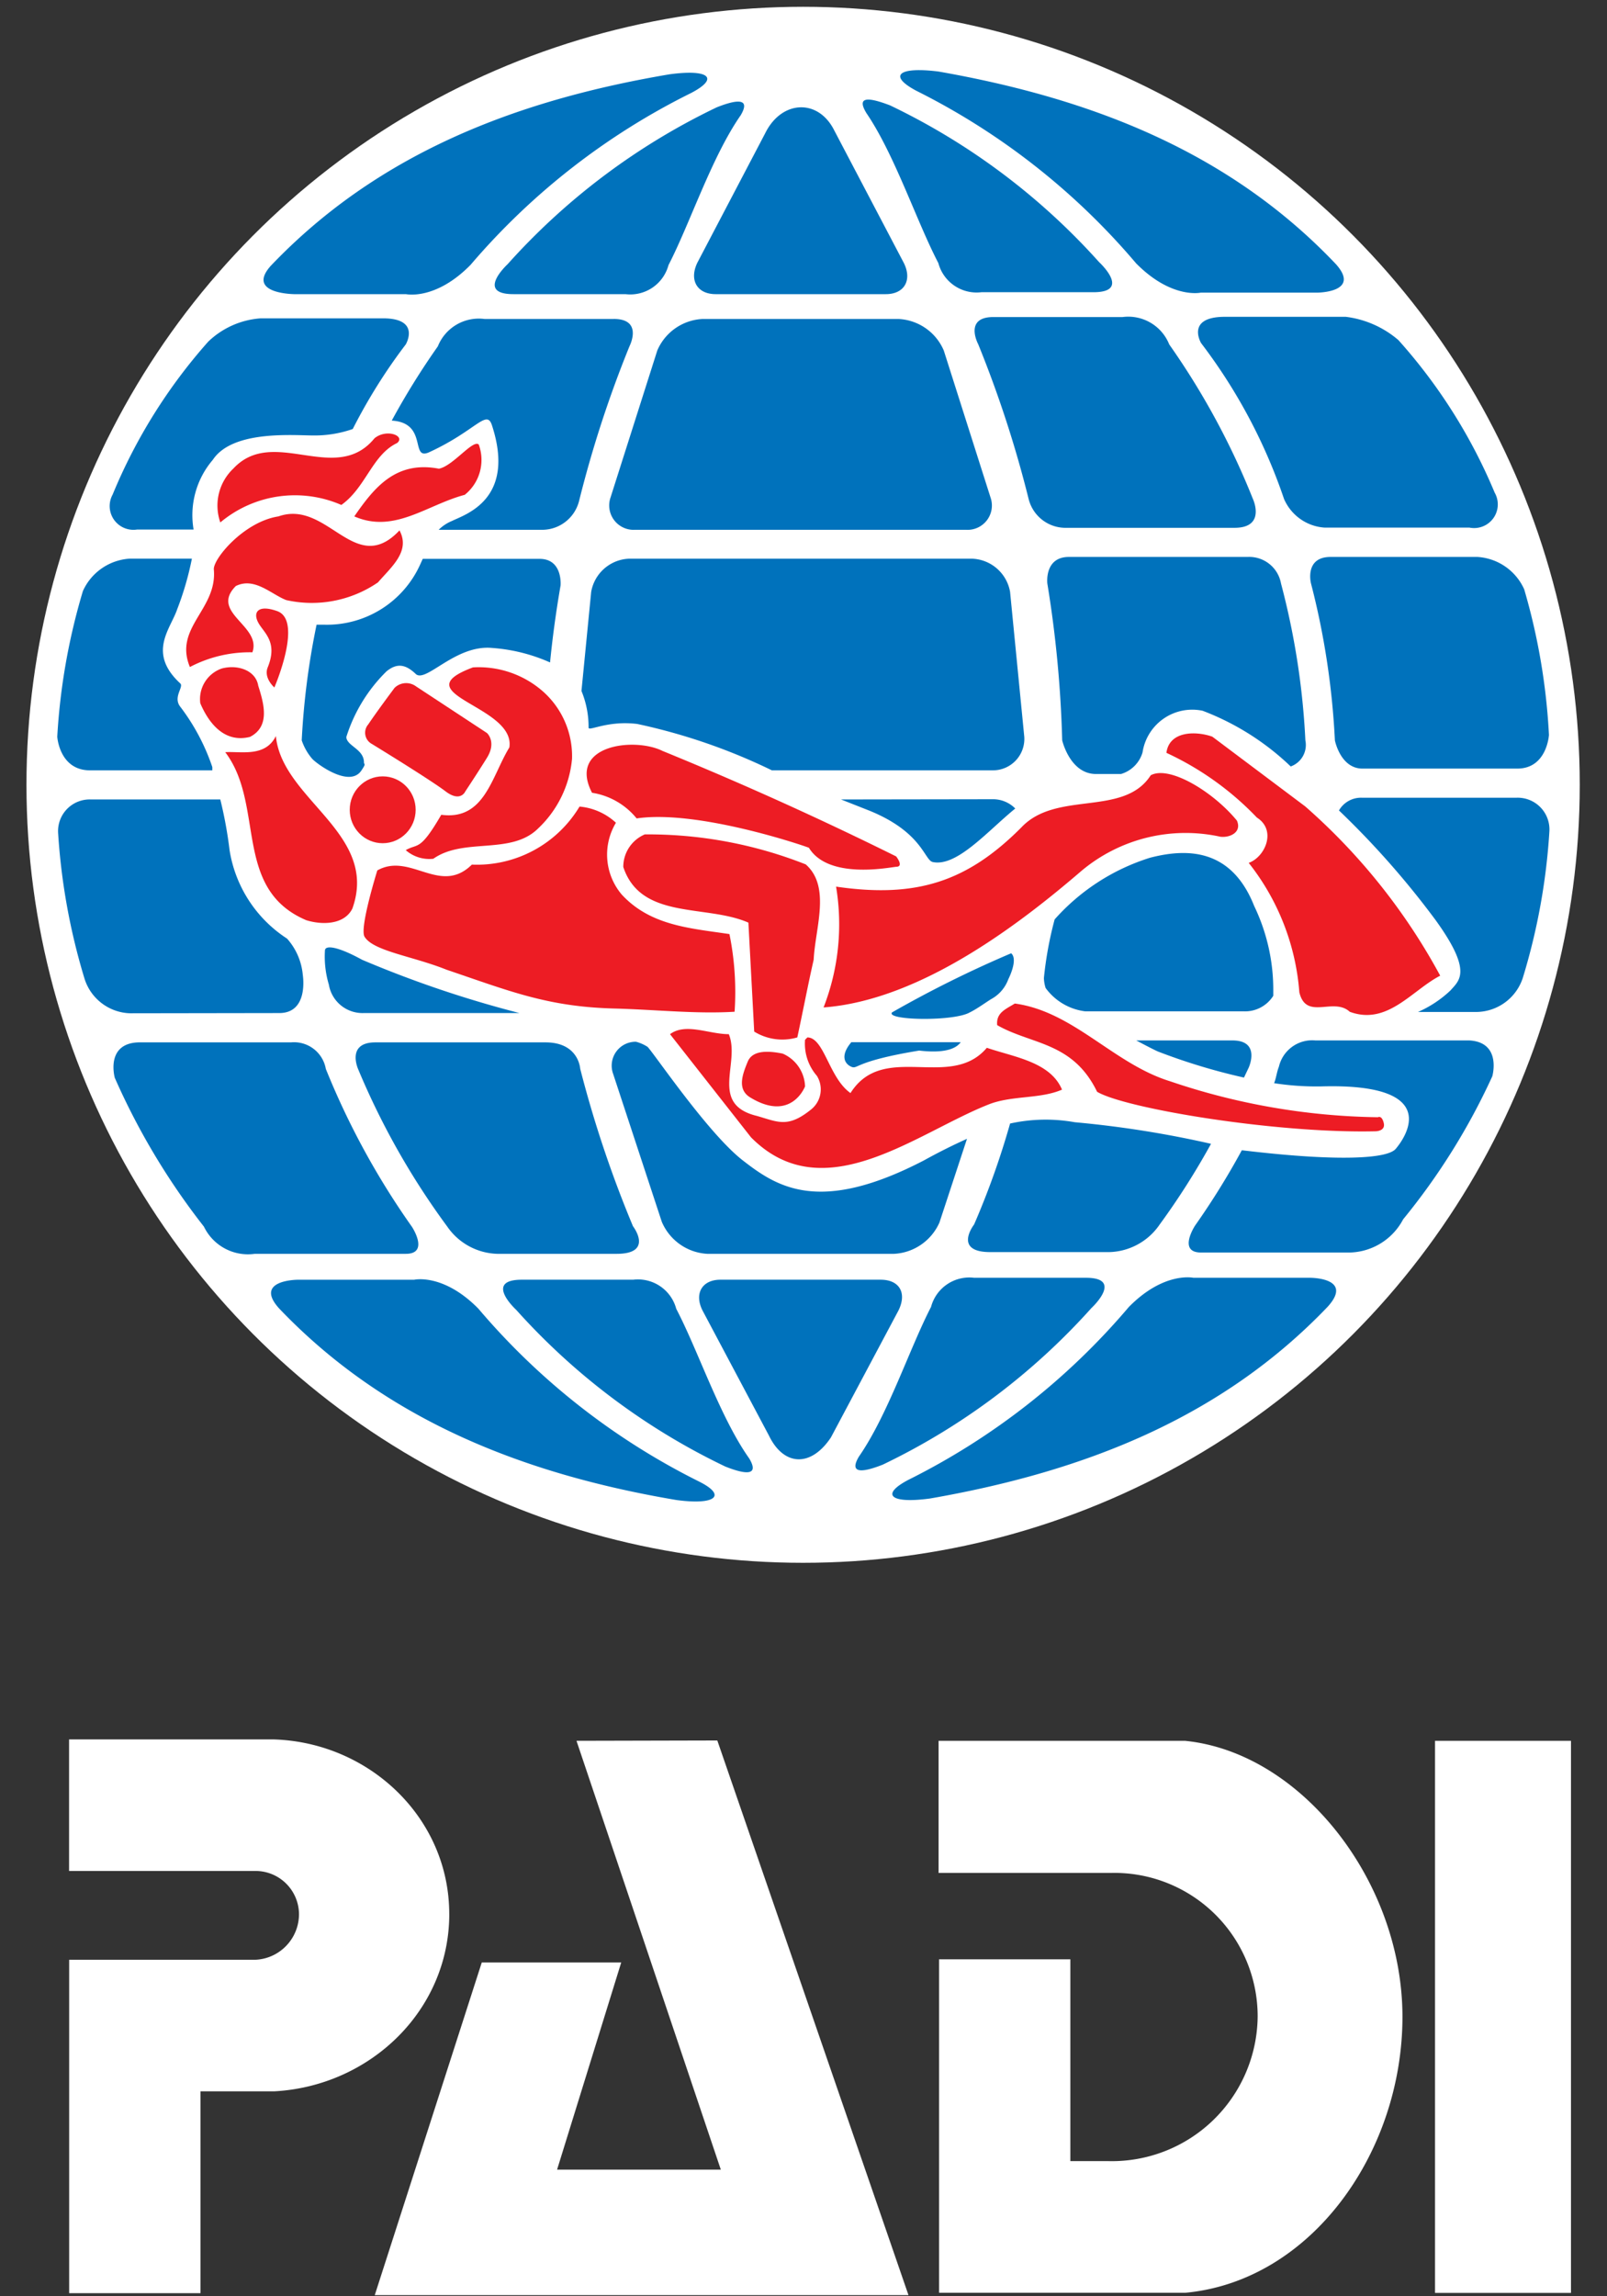 <svg width="49" height="70" viewBox="0 0 49 70" xmlns="http://www.w3.org/2000/svg"><rect x="0" y="0" width="49" height="70" fill="#333333" stroke="none"/><title>PADI LOGO</title><g fill="none"><g transform="translate(.807 .207)"><ellipse fill="#FFF" cx="23.681" cy="23.717" rx="23.681" ry="23.717"/><path d="M26.045 38.804H21.16c-.558 0-.808.421-.545.94l2.023 3.809c.446.927 1.274.986 1.891.059l2.062-3.874c.263-.54.02-.934-.545-.934zm4.38-16.548l-.433-4.42a1.222 1.222 0 0 0-1.169-1.012H18.388c-.58.016-1.07.44-1.169 1.013l-.296 3.019c.145.354.22.734.217 1.118 0 .125.565-.224 1.484-.112 1.42.304 2.799.778 4.105 1.414h6.731a.958.958 0 0 0 .965-1.02zM21.015 8.76h5.188c.565 0 .808-.427.551-.947l-2.12-4.038c-.487-.986-1.61-.934-2.109.08L20.457 7.8c-.257.533-.007.96.558.96zm8.393 21.494a1.13 1.13 0 0 0 .531-.612s.31-.598.086-.789a34.647 34.647 0 0 0-3.632 1.802c-.203.244 1.885.283 2.371 0 .217-.105.493-.309.644-.4zm-4.571-6.09l.867.342c1.615.657 1.674 1.512 1.93 1.565.736.158 1.682-.954 2.516-1.631a.952.952 0 0 0-.657-.283l-4.656.007zM26.59 9.517h-5.976c-.605.03-1.14.402-1.379.96l-1.425 4.479a.744.744 0 0 0 .755.987H28.64a.742.742 0 0 0 .755-.987l-1.425-4.479a1.583 1.583 0 0 0-1.379-.96zm-1.438 22.796c.204.085.092-.171 2.069-.494.952.112 1.188-.15 1.267-.256h-3.336c-.355.42-.197.664 0 .75zm-4.393 5.702h5.693c.605-.03 1.141-.4 1.386-.954l.84-2.552c-.38.171-.814.382-1.313.658-3.191 1.657-4.472.816-5.523 0-1.05-.815-2.673-3.216-2.902-3.46a1.2 1.2 0 0 0-.355-.157.729.729 0 0 0-.696.98l1.484 4.511c.24.563.776.94 1.386.974zm19.005-21.244c-.801 0-.598.803-.598.803.407 1.566.65 3.17.73 4.788 0 0 .163.842.82.861h4.742c.906 0 .965-1.026.965-1.026a19.297 19.297 0 0 0-.755-4.44 1.675 1.675 0 0 0-1.425-.986h-4.48zm5.674 7.34h-4.722a.775.775 0 0 0-.696.388 26.19 26.19 0 0 1 2.955 3.354c1.123 1.56.716 1.822.447 2.131-.29.275-.626.498-.992.658h1.793a1.504 1.504 0 0 0 1.405-1.046 19.3 19.3 0 0 0 .808-4.452.968.968 0 0 0-.998-1.033zm-9.621-13.858a16.628 16.628 0 0 1 2.528 4.75c.217.501.696.84 1.242.874H44a.722.722 0 0 0 .768-1.066 16.446 16.446 0 0 0-2.935-4.65 3.032 3.032 0 0 0-1.603-.71h-3.717c-1.169.013-.696.802-.696.802zm-8.688-7.695a21.184 21.184 0 0 1 6.705 5.262c1.077 1.092 1.97.894 1.97.894h3.546s1.36 0 .572-.874c-3.225-3.394-7.395-5.038-12.117-5.867-1.221-.151-1.537.125-.676.585zm.676 5.255c.156.583.716.961 1.314.888h3.415c1.175 0 .17-.92.17-.92a20.36 20.36 0 0 0-6.37-4.775c-.722-.277-1.018-.25-.722.236.86 1.263 1.53 3.302 2.193 4.571zm7.04 2.48a1.346 1.346 0 0 0-1.425-.835h-3.94c-.906 0-.46.828-.46.828a34.895 34.895 0 0 1 1.537 4.716c.126.505.57.865 1.09.881h5.188c.978 0 .558-.888.558-.888a22.885 22.885 0 0 0-2.548-4.702zm2.423 22.046s.388-.842-.518-.829h-2.91c.296.158.539.283.657.336.855.33 1.733.596 2.627.796l.144-.303zm-7.88 5.623h3.631a1.917 1.917 0 0 0 1.53-.835c.576-.788 1.1-1.612 1.57-2.466a31.531 31.531 0 0 0-4.157-.658 5.036 5.036 0 0 0-1.97.04 24.584 24.584 0 0 1-1.097 3.077s-.656.842.493.842zm8.045-10.556c-.697-1.756-2.05-1.756-3.172-1.466a6.474 6.474 0 0 0-2.91 1.88 11.123 11.123 0 0 0-.328 1.79c.004.102.021.204.053.302.286.392.72.649 1.201.71h4.827c.368.02.717-.162.913-.473v-.132a5.887 5.887 0 0 0-.584-2.61zm-1.57-5.946c1 .38 1.914.957 2.686 1.698a.697.697 0 0 0 .447-.796 22.972 22.972 0 0 0-.743-4.782.985.985 0 0 0-1.017-.809h-5.451c-.755 0-.657.81-.657.81.26 1.58.41 3.178.453 4.78 0 0 .237 1.033 1.038 1.027h.755a.973.973 0 0 0 .657-.658 1.533 1.533 0 0 1 1.832-1.27zm3.264 17.285H35.58s-.9-.197-1.97.894a21.197 21.197 0 0 1-6.712 5.262c-.88.46-.545.737.657.572 4.715-.822 8.892-2.466 12.123-5.847.807-.894-.552-.881-.552-.881zm-6.653.921s.999-.921-.17-.921h-3.409a1.208 1.208 0 0 0-1.313.888c-.657 1.27-1.314 3.288-2.2 4.564-.289.487.033.52.729.244a20.36 20.36 0 0 0 6.363-4.775zm-20.719-2.473a23.616 23.616 0 0 1-2.627-4.815.985.985 0 0 0-1.064-.809h-4.65c-1.017.033-.721 1.08-.721 1.08a21.204 21.204 0 0 0 2.718 4.537c.282.584.909.92 1.55.829h4.597c.742.006.197-.822.197-.822zM1.904 23.276h3.763v-.099a6.416 6.416 0 0 0-.978-1.841c-.23-.296.118-.605 0-.71-1.011-.935-.296-1.658-.092-2.263a9.218 9.218 0 0 0 .447-1.54H3.146c-.621.04-1.17.42-1.425.987a19.297 19.297 0 0 0-.782 4.44s.06 1 .965 1.026zm5.806 7.399c.906 0 .716-1.158.716-1.158a1.922 1.922 0 0 0-.48-1.111 3.947 3.947 0 0 1-1.753-2.697 12.915 12.915 0 0 0-.283-1.545H1.97a.965.965 0 0 0-1.005 1.02c.095 1.51.366 3.004.808 4.452.195.61.754 1.029 1.392 1.046l4.545-.007zM3.369 15.936h1.727c-.13-.76.084-1.539.585-2.124.617-.934 2.534-.737 3.126-.744a3.524 3.524 0 0 0 1.142-.197c.46-.906 1-1.77 1.616-2.578 0 0 .473-.796-.696-.796H7.145c-.6.041-1.168.293-1.602.71a16.446 16.446 0 0 0-2.916 4.664.724.724 0 0 0 .742 1.065zM8.202 8.76h3.37s.899.198 1.97-.894a21.196 21.196 0 0 1 6.718-5.235c.886-.46.545-.737-.657-.572-4.742.802-8.918 2.446-12.15 5.833-.787.875.75.869.75.869zm6.476-.92s-1.005.92.17.92h3.415a1.208 1.208 0 0 0 1.314-.887c.656-1.27 1.313-3.289 2.2-4.565.289-.486-.033-.52-.73-.243a20.36 20.36 0 0 0-6.37 4.775zm3.231 1.677h-3.94a1.346 1.346 0 0 0-1.426.835 22.768 22.768 0 0 0-1.405 2.263c1.123.065.545 1.243 1.15.96 1.424-.658 1.74-1.316 1.904-.822.742 2.269-.821 2.723-1.215 2.92a1.242 1.242 0 0 0-.408.27h3.192c.52-.017.964-.377 1.09-.882a34.83 34.83 0 0 1 1.537-4.715s.427-.83-.48-.83zm-5.077 27.669c.347.504.913.811 1.524.829h3.638c1.15 0 .499-.842.499-.842a34.96 34.96 0 0 1-1.609-4.801s-.04-.803-1.057-.803h-5.188c-.907 0-.52.83-.52.83a22.99 22.99 0 0 0 2.713 4.787zm-2.548-6.511h4.748a33.687 33.687 0 0 1-4.8-1.625c-.716-.394-1.104-.453-1.13-.295a2.97 2.97 0 0 0 .118 1.052 1.04 1.04 0 0 0 1.064.868zM9.063 18.836h-.217a23.006 23.006 0 0 0-.453 3.526c.07.207.179.4.322.565.13.145 1.136.895 1.497.355.15-.223.085-.17.079-.243 0-.414-.52-.5-.539-.776.238-.76.66-1.449 1.228-2.006.315-.256.578-.217.887.079.308.296 1.208-.901 2.338-.79a5.247 5.247 0 0 1 1.76.441c.078-.789.186-1.571.321-2.348 0 0 .073-.822-.656-.809h-3.547l-.078.171a3.119 3.119 0 0 1-2.942 1.835zM20.49 44.947a21.216 21.216 0 0 1-6.712-5.262c-1.07-1.085-1.957-.88-1.957-.88H8.275s-1.36 0-.572.874c3.218 3.374 7.401 5.044 12.11 5.84 1.202.165 1.563-.138.676-.572zm-.677-5.255a1.208 1.208 0 0 0-1.313-.888h-3.396c-1.175 0-.17.92-.17.92A20.36 20.36 0 0 0 21.31 44.5c.696.276 1.018.243.73-.244-.894-1.262-1.564-3.301-2.227-4.564zM44 31.51h-4.696c-.52-.05-.997.293-1.116.803-.066.164-.079.335-.145.5.478.074.962.107 1.445.098 3.756-.105 2.528 1.598 2.26 1.907-.27.31-1.813.369-4.4.073l-.29-.033a23.27 23.27 0 0 1-1.425 2.295s-.545.829.19.822h4.433a1.89 1.89 0 0 0 1.721-1.012 20.038 20.038 0 0 0 2.719-4.361s.295-1.033-.696-1.092z" fill="#0072BC"/><g transform="translate(4.597 12.496)" fill="#ED1C24"><path d="M36.54 21.783s.308 0 .249-.25c-.06-.25-.177-.178-.177-.178-2.16-.03-4.3-.4-6.344-1.098-1.72-.533-2.936-2.124-4.728-2.368-.29.178-.572.283-.539.658 1.038.599 2.305.5 3.047 2.032.847.507 5.444 1.276 8.491 1.204zm-9.562-1.269c-.355-.849-1.471-.994-2.292-1.276-1.11 1.315-3.152-.21-4.157 1.38-.657-.46-.801-1.69-1.314-1.696l-.072.072c-.032.4.098.796.361 1.099a.783.783 0 0 1-.177 1.026c-.71.572-1.005.381-1.648.197-1.471-.355-.5-1.611-.86-2.493-.611 0-1.314-.355-1.793 0l2.469 3.144c2.233 2.256 5.09-.177 7.309-1.026.703-.25 1.524-.145 2.174-.427zM6.015.658c-1.182 1.447-3.08-.388-4.301.92a1.554 1.554 0 0 0-.4 1.645 3.542 3.542 0 0 1 3.69-.533c.749-.533.94-1.526 1.701-1.888.263-.217-.322-.447-.69-.144zm3.179.19c-.177-.164-.788.658-1.215.737-1.313-.25-1.97.572-2.58 1.454 1.22.532 2.206-.349 3.368-.658.457-.366.628-.983.427-1.533z"/><path d="M.387 7.63a3.935 3.935 0 0 1 1.905-.448c.289-.815-1.313-1.204-.506-2.02.572-.282 1.077.25 1.537.428.967.217 1.98.022 2.798-.539.407-.473.998-.947.656-1.585-1.36 1.447-2.187-.954-3.69-.427-1.064.164-2.01 1.315-1.97 1.624C1.22 5.88-.113 6.426.386 7.63zM2.22 9.76c.61-.315.433-.986.25-1.559-.073-.46-.612-.657-1.11-.526a.987.987 0 0 0-.657 1.06c.256.604.735 1.223 1.517 1.025zm5.588 3.716c.933-.657 2.364-.105 3.192-.92a3.336 3.336 0 0 0 1.038-2.125 2.633 2.633 0 0 0-.874-2.045 2.966 2.966 0 0 0-2.147-.744c-2.187.816 1.313 1.165 1.11 2.44-.546.895-.756 2.23-2.076 2.053-.656 1.13-.709.861-1.083 1.078.23.202.536.297.84.263zm27.943 4.664c1.15.427 1.898-.658 2.759-1.1a18.628 18.628 0 0 0-4.118-5.162l-2.83-2.124c-.5-.178-1.314-.178-1.4.493a9.076 9.076 0 0 1 2.759 1.973c.61.388.25 1.204-.25 1.381a7.24 7.24 0 0 1 1.544 3.946c.21.869 1.037.138 1.536.592zM3.94 15.35c.467.145 1.15.145 1.4-.355.82-2.295-2.148-3.32-2.332-5.261-.322.658-1.077.46-1.544.493 1.222 1.612.217 4.17 2.476 5.124zm17.981-1.63c.25 0 0-.316 0-.316a107.893 107.893 0 0 0-7.125-3.216c-.86-.428-2.903-.178-2.148 1.276a2.18 2.18 0 0 1 1.36.782c1.871-.276 5.155.849 5.253.895.591.967 2.41.605 2.66.579z"/><path d="M31.811 12.805c.29.033.657-.138.5-.493-.73-.888-2.063-1.69-2.628-1.381-.82 1.276-2.87.454-3.94 1.585-1.661 1.67-3.218 2.164-5.654 1.809a6.988 6.988 0 0 1-.381 3.683c3.008-.224 6.081-2.631 7.88-4.177a4.94 4.94 0 0 1 4.223-1.026zM8.209 16.857c1.937.657 3.086 1.131 5.116 1.184 1.26.033 2.489.17 3.67.098a8.869 8.869 0 0 0-.157-2.367c-1.182-.178-2.403-.25-3.283-1.204a1.883 1.883 0 0 1-.178-2.19 1.877 1.877 0 0 0-1.11-.493 3.65 3.65 0 0 1-3.283 1.769c-.966.953-1.878-.388-2.883.177 0 0-.539 1.724-.394 2.013.256.447 1.47.598 2.502 1.013z"/><path d="M19.163 13.647a13.071 13.071 0 0 0-4.906-.914c-.398.169-.657.56-.656.993.538 1.625 2.528 1.131 3.815 1.697l.177 3.321c.393.243.87.307 1.314.178.177-.816.322-1.592.499-2.368.046-.96.532-2.23-.243-2.907zm-.703 5.768c-.361-.072-.906-.138-1.064.244-.157.381-.335.841.073 1.091 1.26.77 1.674-.335 1.674-.335a1.131 1.131 0 0 0-.683-1z"/><ellipse cx="6.265" cy="11.983" rx="1.005" ry="1.019"/><path d="M8.787 11.418s.354-.533.657-1.02c.302-.487 0-.756 0-.756l-2.161-1.42a.505.505 0 0 0-.657.045s-.532.71-.801 1.112a.388.388 0 0 0 .112.598s1.773 1.085 2.24 1.44c.465.356.61 0 .61 0zM2.962 8.254s.886-2.045.085-2.328c-.59-.21-.742.04-.578.348.164.31.611.58.29 1.368-.132.323.203.612.203.612z"/></g></g><path d="M21.872 53.057l5.829 16.908H11.427l3.263-10.141h4.252l-1.956 6.316h4.993l-4.401-13.073 4.294-.01zm14.255.01h-7.508v4.028h5.25c1.18-.03 2.32.419 3.164 1.244a4.379 4.379 0 0 1 1.315 3.138 4.457 4.457 0 0 1-1.355 3.153 4.443 4.443 0 0 1-3.19 1.25h-1.166v-6.152h-4.004v10.166h7.504c3.852-.355 6.626-4.29 6.626-8.413 0-4.124-3.08-8.063-6.636-8.414zm-22.429 5.28c0-2.934-2.438-5.227-5.34-5.322H2.106v4.01h5.711a1.326 1.326 0 0 1 1.3 1.312c.001.75-.59 1.366-1.338 1.395h-5.67v10.163h4.004v-6.153h2.26c2.924-.164 5.326-2.474 5.326-5.405zm30.058-5.28h4.146v16.831h-4.146z" fill="#FFF"/></g></svg>